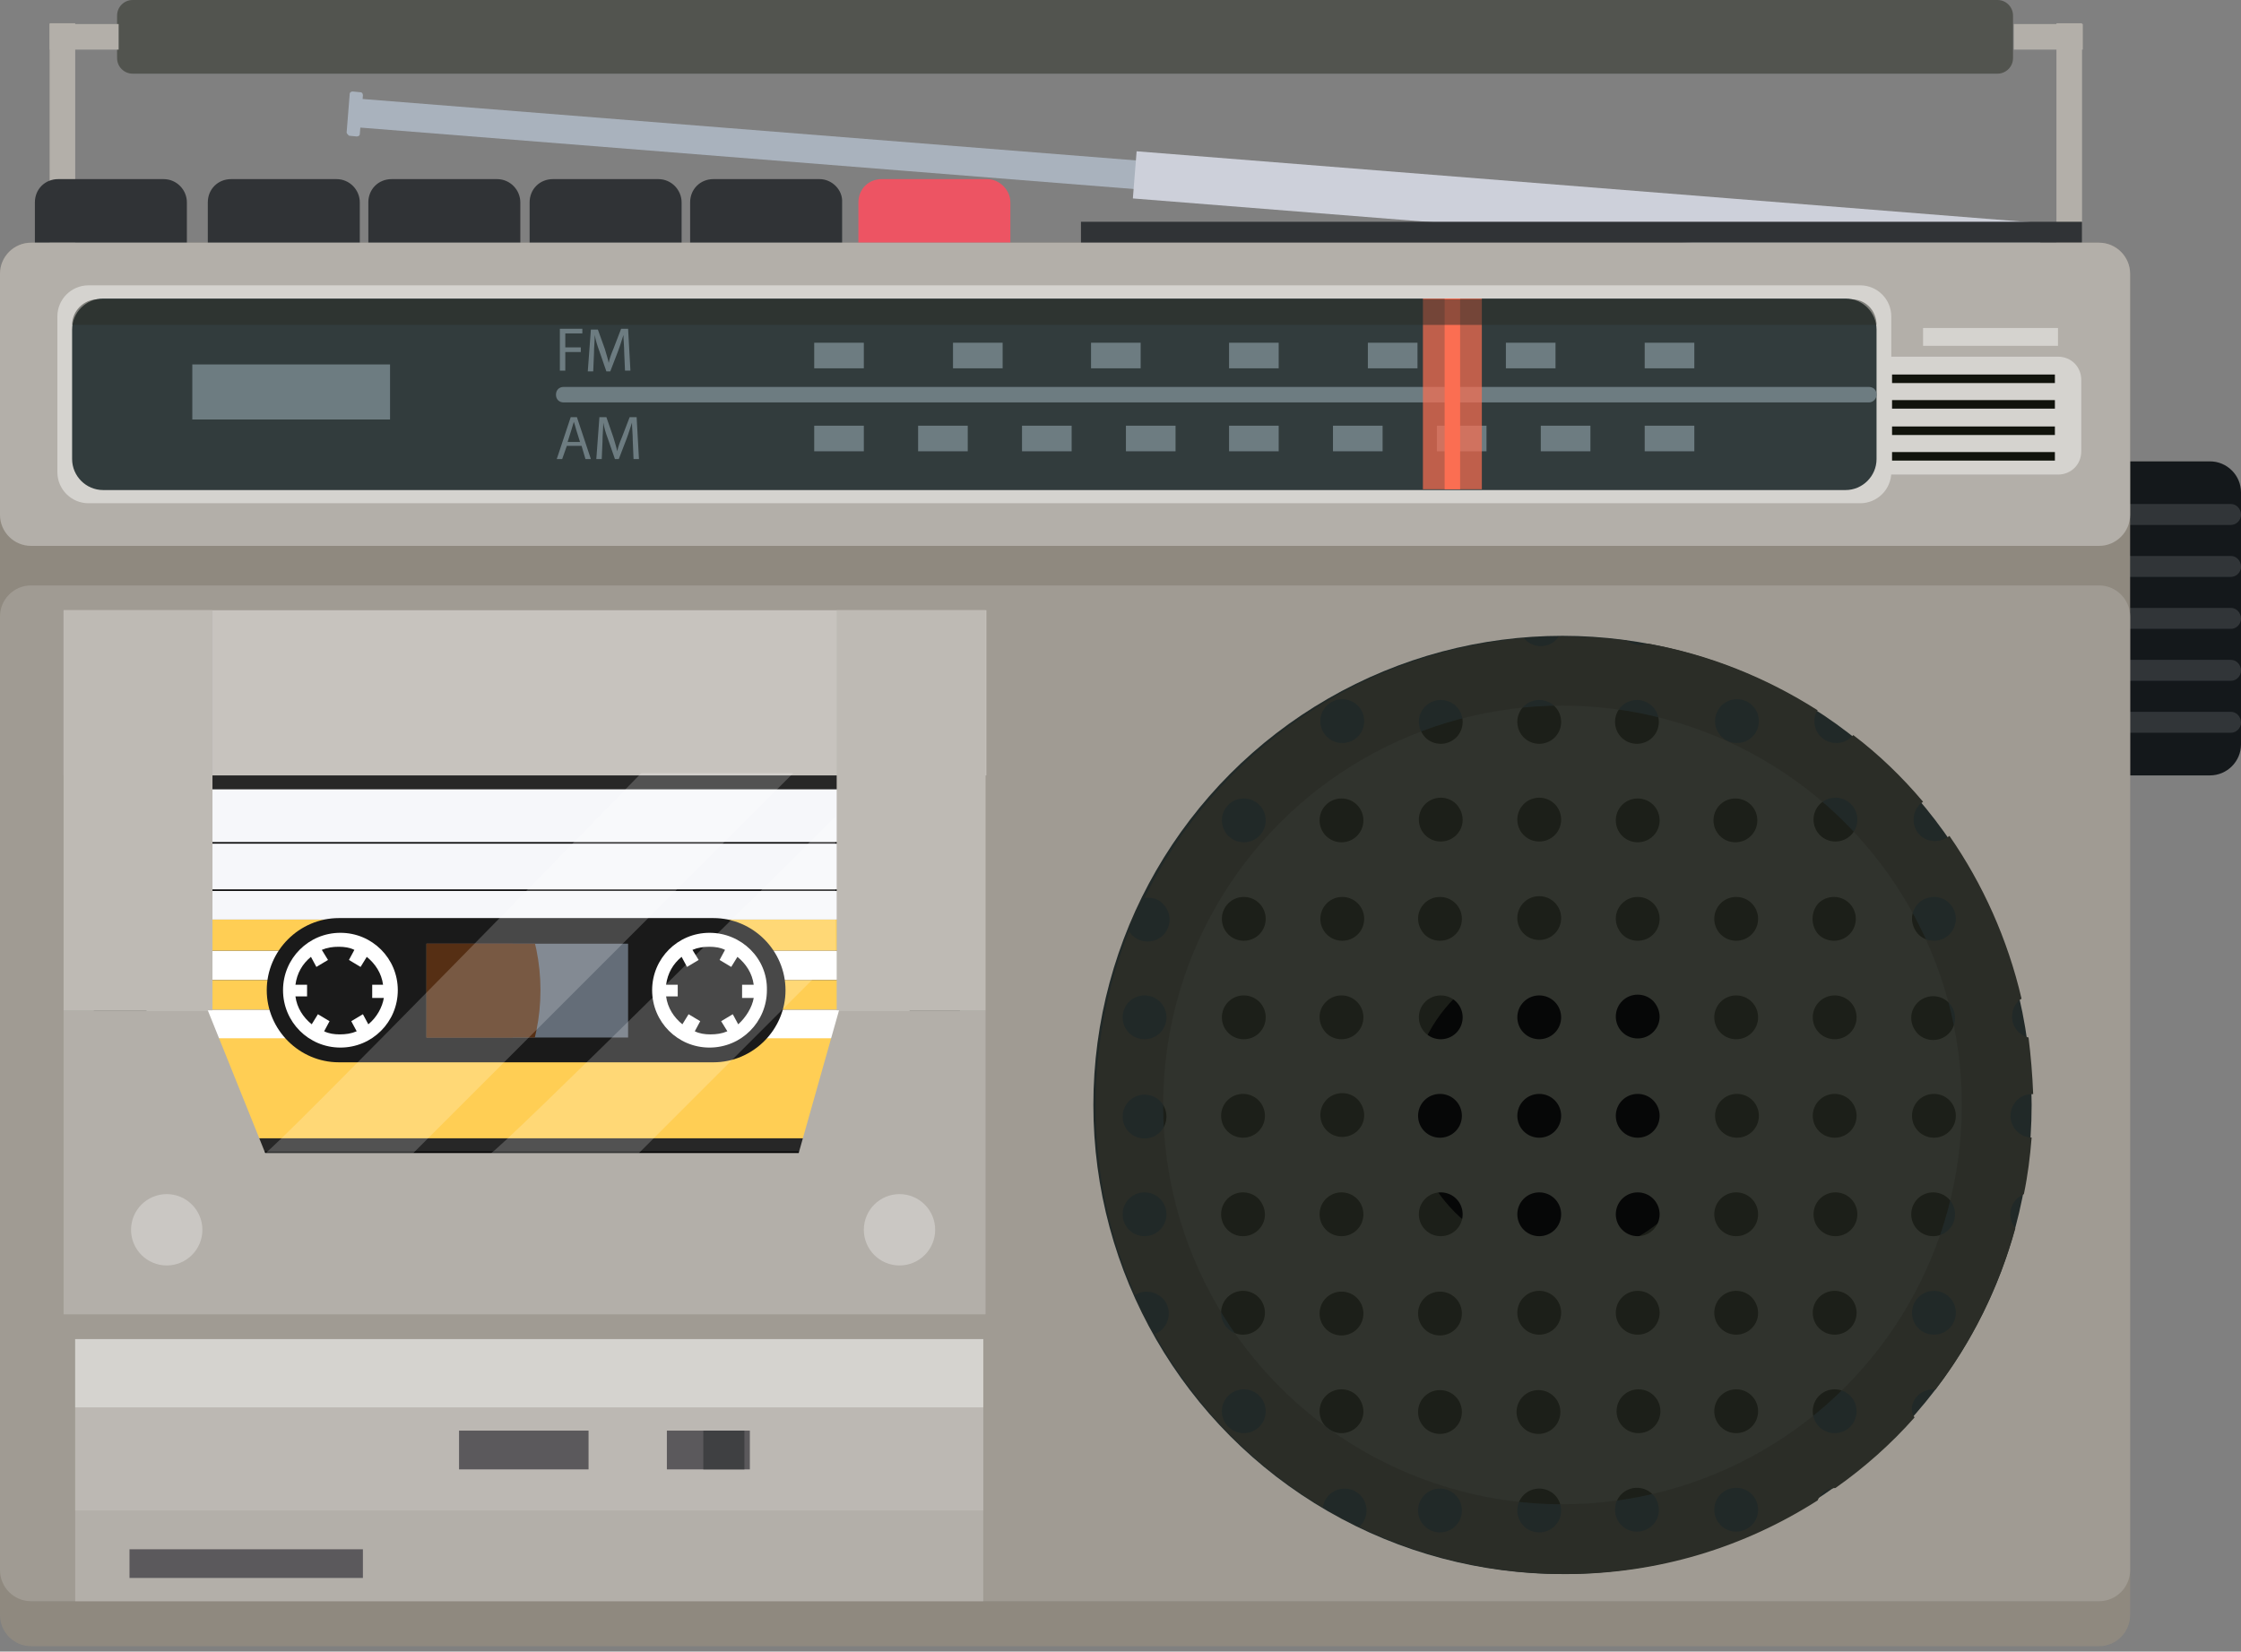 <svg version="1.1" id="actividad_x5F_text" xmlns="http://www.w3.org/2000/svg" xmlns:xlink="http://www.w3.org/1999/xlink" x="0px" y="0px" width="289px" height="213px" viewBox="0 0 289 213" xml:space="preserve"><rect x="0" y="0" width="289" height="213" fill="#808080" stroke="none"/><style type="text/css">.st0{fill:#14181B;} .st1{fill:#313538;} .st2{fill:#8F897F;} .st3{fill:#A09B93;} .st4{fill:#272727;} .st5{fill:#F6F7FA;} .st6{fill:#FFFFFF;} .st7{fill:#FFCE54;} .st8{fill:#DBD12F;} .st9{fill:#050505;} .st10{fill:#1A1A1A;} .st11{clip-path:url(#XMLID_61_);fill:#562F14;} .st12{clip-path:url(#XMLID_62_);fill:#562F14;} .st13{fill:#A9B2BD;} .st14{fill:#CDD0DA;} .st15{fill:#52544F;} .st16{fill:#B3AFA9;} .st17{fill:#303336;} .st18{fill:#ED5463;} .st19{fill:#D5D3CF;} .st20{fill:#323C3D;} .st21{fill:#6D7C81;} .st22{fill:#C7C3BE;} .st23{fill:#BCB8B3;} .st24{fill:#5B595C;} .st25{fill:#CAC7C3;} .st26{fill:#212928;} .st27{fill:#171912;} .st28{fill:#3F4042;} .st29{fill:#2B2D27;} .st30{opacity:0.03;fill:#E7E9EE;} .st31{opacity:0.2;fill:#FFFFFF;} .st32{opacity:0.7;fill:#FB6E52;} .st33{fill:#FB6E52;} .st34{opacity:0.5;fill:#2B2D27;} .st35{fill:#11130C;} .st36{fill:#BEBAB4;}</style><g id="XMLID_1291_"><g id="XMLID_1292_"><path id="XMLID_2800_" class="st0" d="M285 100h-10.7V59.5H285c2.2 0 4 1.8 4 4V96c0 2.2-1.8 4-4 4z"/><path id="XMLID_2799_" class="st1" d="M287.7 91.8h-13.4v2.7h13.4c.7 0 1.3-.6 1.3-1.3 0-.8-.6-1.4-1.3-1.4z"/><path id="XMLID_2798_" class="st1" d="M287.7 85.1h-13.4v2.7h13.4c.7 0 1.3-.6 1.3-1.3 0-.8-.6-1.4-1.3-1.4z"/><path id="XMLID_2797_" class="st1" d="M287.7 78.4h-13.4v2.7h13.4c.7 0 1.3-.6 1.3-1.3 0-.8-.6-1.4-1.3-1.4z"/><path id="XMLID_2796_" class="st1" d="M287.7 71.7h-13.4v2.7h13.4c.7 0 1.3-.6 1.3-1.3 0-.8-.6-1.4-1.3-1.4z"/><path id="XMLID_2795_" class="st1" d="M287.7 65h-13.4v2.7h13.4c.7 0 1.3-.6 1.3-1.3 0-.8-.6-1.4-1.3-1.4z"/></g><path id="XMLID_2793_" class="st2" d="M270.7 212.3H4c-2.2 0-4-1.8-4-4v-173c0-2.2 1.8-4 4-4h266.7c2.2 0 4 1.8 4 4v173c0 2.2-1.8 4-4 4z"/><path id="XMLID_2792_" class="st3" d="M270.7 206.5H4c-2.2 0-4-1.8-4-4v-123c0-2.2 1.8-4 4-4h266.7c2.2 0 4 1.8 4 4v123c0 2.2-1.8 4-4 4z"/><g id="XMLID_1293_"><path id="XMLID_1294_" class="st4" d="M123.8 164.7c0 1.2-1 2.2-2.2 2.2H14.3c-1.2 0-2.2-1-2.2-2.2v-67c0-1.2 1-2.2 2.2-2.2h107.3c1.2 0 2.2 1 2.2 2.2v67z"/><g id="XMLID_1295_"><path id="XMLID_1296_" class="st5" d="M117.3 106.3l-4.6-4.5H23.4l-4.5 4.5v12.3h98.4z"/><g id="XMLID_1297_"><path id="XMLID_1298_" class="st6" d="M18.9 130.2h98.4v3.8H18.9z"/><path id="XMLID_1299_" class="st7" d="M18.9 146.8h98.4v-12.9H18.9z"/><path id="XMLID_1300_" class="st6" d="M18.9 122.6h98.4v3.8H18.9z"/><path id="XMLID_1301_" class="st7" d="M18.9 118.6h98.4v4H18.9z"/><path id="XMLID_1302_" class="st7" d="M18.9 126.4h98.4v3.8H18.9z"/></g></g><g id="XMLID_1303_"><circle id="XMLID_1304_" class="st8" cx="40.7" cy="161.9" r="2.7"/><path id="XMLID_1305_" class="st8" d="M54.4 161.6c0 .8-.7 1.5-1.5 1.5h-2.1c-.8 0-1.5-.7-1.5-1.5v-2.1c0-.8.7-1.5 1.5-1.5H53c.8 0 1.5.7 1.5 1.5v2.1z"/><circle id="XMLID_1306_" class="st8" cx="95.5" cy="161.9" r="2.7"/><path id="XMLID_1307_" class="st8" d="M81.8 161.6c0 .8.7 1.5 1.5 1.5h2.1c.8 0 1.5-.7 1.5-1.5v-2.1c0-.8-.7-1.5-1.5-1.5h-2.1c-.8 0-1.5.7-1.5 1.5v2.1z"/></g><g id="XMLID_1308_"><path id="XMLID_1309_" class="st9" d="M11.1 142.6h6.3v18.6h-6.3z"/><path id="XMLID_1310_" class="st9" d="M118.5 142.6h6.3v18.6h-6.3z"/><path id="XMLID_1311_" class="st9" d="M103.5 148.5h-71L28 166.7h1.9l4-16.2H102.1l4.1 16.2h1.9z"/></g><path id="XMLID_1312_" class="st10" d="M101.3 127.7c0 5.1-4.2 9.3-9.3 9.3H43.7c-5.1 0-9.3-4.2-9.3-9.3 0-5.1 4.2-9.3 9.3-9.3H92c5.1 0 9.3 4.2 9.3 9.3z"/><g id="XMLID_1313_"><defs><path id="XMLID_1314_" d="M55 121.7h26v12.1H55z"/></defs><use xlink:href="#XMLID_1314_" overflow="visible" fill="#646D78"/><clipPath id="XMLID_61_"><use xlink:href="#XMLID_1314_" overflow="visible"/></clipPath><circle id="XMLID_1315_" class="st11" cx="43.8" cy="127.7" r="25.9"/></g><g id="XMLID_1316_"><defs><path id="XMLID_1317_" d="M55 121.7h20.7v12.1H55z"/></defs><clipPath id="XMLID_62_"><use xlink:href="#XMLID_1317_" overflow="visible"/></clipPath><ellipse id="XMLID_1318_" class="st12" cx="46" cy="127.7" rx="20.7" ry="25.9"/></g><path id="XMLID_1319_" class="st6" d="M43.9 120.3c-4.1 0-7.4 3.3-7.4 7.4 0 4.1 3.3 7.4 7.4 7.4 4.1 0 7.4-3.3 7.4-7.4 0-4.1-3.3-7.4-7.4-7.4zm3.6 11.8l-.7-1.3-1.5.9.7 1.3c-.7.3-1.4.4-2.2.4-.7 0-1.4-.1-2-.4l.7-1.3-1.5-.9-.8 1.3c-1.1-.9-1.9-2.1-2.1-3.6h1.5V127h-1.5c.2-1.5.9-2.7 2-3.6l.7 1.3 1.5-.9-.8-1.3c.7-.3 1.4-.4 2.2-.4.7 0 1.4.1 2 .4l-.7 1.3 1.5.9.8-1.3c1.1.9 1.9 2.1 2.1 3.6H48v1.7h1.5c-.2 1.2-.9 2.5-2 3.4z"/><path id="XMLID_1322_" class="st6" d="M91.5 120.3c-4.1 0-7.4 3.3-7.4 7.4 0 4.1 3.3 7.4 7.4 7.4 4.1 0 7.4-3.3 7.4-7.4.1-4.1-3.3-7.4-7.4-7.4zm3.7 11.8l-.7-1.3-1.5.9.8 1.3c-.7.3-1.4.4-2.2.4-.7 0-1.4-.1-2-.4l.7-1.3-1.5-.9-.8 1.3c-1.1-.9-1.9-2.1-2.1-3.6h1.5V127h-1.5c.2-1.5.9-2.7 2-3.6l.7 1.3 1.5-.9-.8-1.3c.7-.3 1.4-.4 2.2-.4.7 0 1.4.1 2 .4l-.7 1.3 1.5.9.8-1.3c1.1.9 1.9 2.1 2.1 3.6h-1.5v1.7h1.5c-.2 1.2-1 2.5-2 3.4z"/><path id="XMLID_1325_" class="st9" d="M27 108.6h82.8v.2H27z"/><path id="XMLID_1326_" class="st9" d="M27 114.7h82.8v.2H27z"/></g><g id="XMLID_1327_"><path id="XMLID_2757_" transform="rotate(-85.459 104.623 19.245) scale(1)" class="st13" d="M102.8-39.3h3.7V77.8h-3.7z"/><path id="XMLID_2756_" transform="rotate(-85.459 204.642 27.19) scale(1)" class="st14" d="M201.6-31.3h6.1V85.8h-6.1z"/><path id="XMLID_2755_" class="st13" d="M44.7 17.1l.4-5c0-.2.2-.3.4-.3l1 .1c.2 0 .3.2.3.4l-.4 5c0 .2-.2.3-.4.3l-1-.1c-.1-.1-.3-.3-.3-.4z"/></g><path id="XMLID_2753_" class="st15" d="M257.6 9.5H17.1c-1.1 0-2-.9-2-2V2c0-1.1.9-2 2-2h240.5c1.1 0 2 .9 2 2v5.5c0 1.1-.9 2-2 2z"/><path id="XMLID_2752_" class="st16" d="M6.4 3.1h8.9v3.3H6.4z"/><path id="XMLID_2751_" class="st16" d="M6.4 3h3.3v42.1H6.4z"/><path id="XMLID_2750_" class="st16" d="M259.7 3.1h8.9v3.3h-8.9z"/><path id="XMLID_2749_" class="st16" d="M265.2 3h3.3v42.1h-3.3z"/><path id="XMLID_2748_" class="st17" d="M21.1 23.1H7.5c-1.7 0-3 1.3-3 3v5.2h19.6v-5.2c0-1.6-1.3-3-3-3z"/><path id="XMLID_2747_" class="st17" d="M43.4 23.1H29.8c-1.7 0-3 1.3-3 3v5.2h19.6v-5.2c0-1.6-1.3-3-3-3z"/><path id="XMLID_2746_" class="st17" d="M64.1 23.1H50.5c-1.7 0-3 1.3-3 3v5.2h19.6v-5.2c0-1.6-1.3-3-3-3z"/><path id="XMLID_2745_" class="st17" d="M84.9 23.1H71.3c-1.7 0-3 1.3-3 3v5.2h19.6v-5.2c0-1.6-1.3-3-3-3z"/><path id="XMLID_2727_" class="st17" d="M105.7 23.1H92c-1.7 0-3 1.3-3 3v5.2h19.6v-5.2c.1-1.6-1.3-3-2.9-3z"/><path id="XMLID_2726_" class="st18" d="M127.3 23.1h-13.6c-1.7 0-3 1.3-3 3v5.2h19.6v-5.2c0-1.6-1.4-3-3-3z"/><path id="XMLID_2725_" class="st17" d="M139.4 28.6h129.1v2.7H139.4z"/><path id="XMLID_2724_" class="st16" d="M270.7 70.4H4c-2.2 0-4-1.8-4-4V35.3c0-2.2 1.8-4 4-4h266.7c2.2 0 4 1.8 4 4v31.1c0 2.2-1.8 4-4 4z"/><path id="XMLID_2723_" class="st19" d="M239.9 64.9H11.4c-2.2 0-4-1.8-4-4V40.8c0-2.2 1.8-4 4-4h228.5c2.2 0 4 1.8 4 4v20.1c0 2.2-1.8 4-4 4z"/><path id="XMLID_2722_" class="st20" d="M238 63.2H13.3c-2.2 0-4-1.8-4-4V42.5c0-2.2 1.8-4 4-4H238c2.2 0 4 1.8 4 4v16.7c0 2.2-1.8 4-4 4z"/><path id="XMLID_2721_" class="st21" d="M241 51.9H72.7c-.6 0-1-.4-1-1s.4-1 1-1H241c.6 0 1 .4 1 1 0 .5-.4 1-1 1z"/><path id="XMLID_2720_" class="st16" d="M127.1 169.5H8.2v-39.2h18.6l7.4 18.4H103l5.2-18.4h18.9z"/><path id="XMLID_2719_" class="st22" d="M8.2 78.7h119V100H8.2z"/><path id="XMLID_2718_" class="st16" d="M9.7 172.7h117.1v33.8H9.7z"/><path id="XMLID_2717_" class="st23" d="M9.7 172.7h117.1v22.1H9.7z"/><path id="XMLID_2716_" class="st19" d="M9.7 172.7h117.1v8.8H9.7z"/><path id="XMLID_2715_" class="st24" d="M16.7 199.8h30.1v3.7H16.7z"/><circle id="XMLID_1328_" class="st25" cx="21.5" cy="158.6" r="4.6"/><circle id="XMLID_1329_" class="st25" cx="116" cy="158.6" r="4.6"/><circle id="XMLID_1330_" class="st26" cx="201.5" cy="142.5" r="60.5"/><circle id="XMLID_1331_" class="st27" cx="201.5" cy="142.5" r="51.5"/><circle id="XMLID_1332_" cx="201.5" cy="142.5" r="19.6"/><path id="XMLID_2706_" class="st24" d="M86 184.5h10.7v5H86z"/><path id="XMLID_2705_" class="st28" d="M90.7 184.5H96v5h-5.3z"/><path id="XMLID_2703_" class="st24" d="M59.2 184.5h16.7v5H59.2z"/><path id="XMLID_1333_" class="st29" d="M247.3 180c.6-.6 1.5-.9 2.3-.8 4.7-6.1 8.2-13.2 10.3-20.8-.9-1.1-.9-2.7.2-3.8.3-.3.6-.4.9-.6.5-2.4.8-4.8 1-7.3-.7 0-1.4-.3-1.9-.8-1.1-1.1-1.1-2.9 0-4 .6-.6 1.3-.8 2.1-.8-.1-2.5-.3-4.9-.6-7.3-.5-.1-.9-.4-1.3-.7-1.1-1.1-1.1-2.9 0-4 .1-.1.2-.2.4-.3-1.8-7.7-5-14.8-9.3-21-1.1.9-2.8.9-3.8-.1-1.1-1.1-1.1-2.9 0-4 .1-.1.3-.2.4-.3-2.7-3.2-5.7-6.1-9-8.6l-.2.2c-1.1 1.1-2.9 1.1-4 0-.9-.9-1.1-2.4-.4-3.4-6.6-4.2-14-7.2-21.9-8.6-.9.3-1.9.2-2.7-.4-2.6-.3-5.3-.5-8-.5h-.8c-.1.1-.2.3-.3.4-1.1 1.1-2.9 1.1-4 0-.1-.1-.1-.1-.1-.2-21.5 1.8-39.9 15-49 33.5.9-.1 1.8.1 2.4.8 1.1 1.1 1.1 2.9 0 4s-2.9 1.1-4 0c-.1-.1-.3-.3-.4-.5-2.8 7-4.3 14.6-4.3 22.5 0 8.7 1.8 17 5.1 24.4 1.1-.7 2.5-.5 3.5.4 1.1 1.1 1.1 2.9 0 4-.3.3-.6.5-1 .6 5.1 9.2 12.6 17 21.7 22.4.1-.6.3-1.1.8-1.6 1.1-1.1 2.9-1.1 4 0s1.1 2.9 0 4l-.1.1c8 3.9 17 6.1 26.6 6.1 12 0 23.1-3.5 32.5-9.5.1-.3.3-.5.5-.8.5-.5 1.2-.8 1.8-.8 3.7-2.6 7.2-5.7 10.2-9.1-.6-.9-.4-2 .4-2.8zm-101.7-50.8c1.1-1.1 2.9-1.1 4 0s1.1 2.9 0 4-2.9 1.1-4 0-1.1-2.9 0-4zm4 29.4c-1.1 1.1-2.9 1.1-4 0s-1.1-2.9 0-4 2.9-1.1 4 0 1.1 2.9 0 4zm0-12.6c-1.1 1.1-2.9 1.1-4 0s-1.1-2.9 0-4 2.9-1.1 4 0 1.1 2.9 0 4zm50.9-.1c-1.1 1.1-2.9 1.1-4 0s-1.1-2.9 0-4 2.9-1.1 4 0 1.1 2.9 0 4zm0 12.7c-1.1 1.1-2.9 1.1-4 0s-1.1-2.9 0-4 2.9-1.1 4 0 1.1 2.9 0 4zm-4-67.5c1.1-1.1 2.9-1.1 4 0s1.1 2.9 0 4-2.9 1.1-4 0-1.1-2.9 0-4zm4 29.3c-1.1 1.1-2.9 1.1-4 0s-1.1-2.9 0-4 2.9-1.1 4 0 1.1 2.9 0 4zm-4-16.7c1.1-1.1 2.9-1.1 4 0s1.1 2.9 0 4-2.9 1.1-4 0-1.1-2.9 0-4zm0 25.5c1.1-1.1 2.9-1.1 4 0s1.1 2.9 0 4-2.9 1.1-4 0-1.1-2.9 0-4zm-12.7-38.1c1.1-1.1 2.9-1.1 4 0s1.1 2.9 0 4-2.9 1.1-4 0c-1.1-1.2-1.1-2.9 0-4zm-.1 25.4c1.1-1.1 2.9-1.1 4 0s1.1 2.9 0 4-2.9 1.1-4 0c-1.1-1.2-1.1-2.9 0-4zm4.1 16.7c-1.1 1.1-2.9 1.1-4 0s-1.1-2.9 0-4 2.9-1.1 4 0 1.1 2.9 0 4zm-.1 12.7c-1.1 1.1-2.9 1.1-4 0s-1.1-2.9 0-4 2.9-1.1 4 0 1.1 2.9 0 4zM175 107.8c-1.1 1.1-2.9 1.1-4 0s-1.1-2.9 0-4 2.9-1.1 4 0 1.1 2.9 0 4zm.1 12.7c-1.1 1.1-2.9 1.1-4 0s-1.1-2.9 0-4 2.9-1.1 4 0 1.1 2.9 0 4zm-4.1 8.7c1.1-1.1 2.9-1.1 4 0s1.1 2.9 0 4-2.9 1.1-4 0c-1.1-1.2-1.1-2.9 0-4zm-12.6-25.4c1.1-1.1 2.9-1.1 4 0s1.1 2.9 0 4-2.9 1.1-4 0-1.1-2.9 0-4zm0 12.7c1.1-1.1 2.9-1.1 4 0s1.1 2.9 0 4-2.9 1.1-4 0-1.1-2.9 0-4zm-.1 25.4c1.1-1.1 2.9-1.1 4 0s1.1 2.9 0 4-2.9 1.1-4 0-1.1-2.9 0-4zm4 16.7c-1.1 1.1-2.9 1.1-4 0s-1.1-2.9 0-4 2.9-1.1 4 0c1.1 1.2 1.1 2.9 0 4zm-4 8.7c1.1-1.1 2.9-1.1 4 0s1.1 2.9 0 4-2.9 1.1-4 0-1.1-2.9 0-4zm4.1 16.7c-1.1 1.1-2.9 1.1-4 0s-1.1-2.9 0-4 2.9-1.1 4 0 1.1 2.9 0 4zm0-50.8c-1.1 1.1-2.9 1.1-4 0s-1.1-2.9 0-4 2.9-1.1 4 0 1.1 2.9 0 4zm8.6 21.4c1.1-1.1 2.9-1.1 4 0s1.1 2.9 0 4-2.9 1.1-4 0-1.1-2.9 0-4zm4 29.4c-1.1 1.1-2.9 1.1-4 0s-1.1-2.9 0-4 2.9-1.1 4 0c1.1 1.2 1.1 2.9 0 4zm0-12.6c-1.1 1.1-2.9 1.1-4 0s-1.1-2.9 0-4 2.9-1.1 4 0 1.1 2.9 0 4zm.1-25.6c-1.1 1.1-2.9 1.1-4 0s-1.1-2.9 0-4 2.9-1.1 4 0c1.1 1.2 1.1 2.9 0 4zm0-50.8c-1.1 1.1-2.9 1.1-4 0s-1.1-2.9 0-4 2.9-1.1 4 0 1.1 2.9 0 4zm8.6 72.4c1.1-1.1 2.9-1.1 4 0s1.1 2.9 0 4-2.9 1.1-4 0-1.1-2.9 0-4zm4 29.4c-1.1 1.1-2.9 1.1-4 0s-1.1-2.9 0-4 2.9-1.1 4 0 1.1 2.9 0 4zm0-12.7c-1.1 1.1-2.9 1.1-4 0s-1.1-2.9 0-4 2.9-1.1 4 0 1.1 2.9 0 4zm.1-25.5c-1.1 1.1-2.9 1.1-4 0s-1.1-2.9 0-4 2.9-1.1 4 0 1.1 2.9 0 4zm0-50.9c-1.1 1.1-2.9 1.1-4 0s-1.1-2.9 0-4 2.9-1.1 4 0c1.1 1.2 1.1 2.9 0 4zm8.6 72.4c1.1-1.1 2.9-1.1 4 0s1.1 2.9 0 4-2.9 1.1-4 0-1.1-2.9 0-4zm4.1 16.7c-1.1 1.1-2.9 1.1-4 0s-1.1-2.9 0-4 2.9-1.1 4 0 1.1 2.9 0 4zm0-25.5c-1.1 1.1-2.9 1.1-4 0s-1.1-2.9 0-4 2.9-1.1 4 0 1.1 2.9 0 4zm34.2-67.6c1.1-1.1 2.9-1.1 4 0s1.1 2.9 0 4-2.9 1.1-4 0-1.1-2.9 0-4zm3.9 29.5c-1.1 1.1-2.9 1.1-4 0s-1.1-2.9 0-4 2.9-1.1 4 0 1.1 2.9 0 4zm0 12.7c-1.1 1.1-2.9 1.1-4 0s-1.1-2.9 0-4 2.9-1.1 4 0 1.1 2.9 0 4zM222 91c1.1-1.1 2.9-1.1 4 0s1.1 2.9 0 4-2.9 1.1-4 0-1.1-2.9 0-4zm3.9 67.6c-1.1 1.1-2.9 1.1-4 0s-1.1-2.9 0-4 2.9-1.1 4 0 1.1 2.9 0 4zm0 12.7c-1.1 1.1-2.9 1.1-4 0s-1.1-2.9 0-4 2.9-1.1 4 0c1.1 1.2 1.1 2.9 0 4zm0-50.8c-1.1 1.1-2.9 1.1-4 0s-1.1-2.9 0-4 2.9-1.1 4 0 1.1 2.9 0 4zm0 12.7c-1.1 1.1-2.9 1.1-4 0s-1.1-2.9 0-4 2.9-1.1 4 0 1.1 2.9 0 4zm-12.7 25.4c-1.1 1.1-2.9 1.1-4 0s-1.1-2.9 0-4 2.9-1.1 4 0 1.1 2.9 0 4zm0 12.7c-1.1 1.1-2.9 1.1-4 0s-1.1-2.9 0-4 2.9-1.1 4 0 1.1 2.9 0 4zm-4-29.4c1.1-1.1 2.9-1.1 4 0s1.1 2.9 0 4-2.9 1.1-4 0-1.1-2.9 0-4zm4-8.8c-1.1 1.1-2.9 1.1-4 0s-1.1-2.9 0-4 2.9-1.1 4 0c1.1 1.2 1.1 2.9 0 4zm-4-16.6c1.1-1.1 2.9-1.1 4 0s1.1 2.9 0 4-2.9 1.1-4 0c-1.1-1.2-1.1-2.9 0-4zm4-8.7c-1.1 1.1-2.9 1.1-4 0s-1.1-2.9 0-4 2.9-1.1 4 0 1.1 2.9 0 4zm-4.1-16.7c1.1-1.1 2.9-1.1 4 0s1.1 2.9 0 4-2.9 1.1-4 0-1.1-2.9 0-4zm4 105.6c-1.1 1.1-2.9 1.1-4 0s-1.1-2.9 0-4 2.9-1.1 4 0 1.1 3 0 4zm.2-12.7c-1.1 1.1-2.9 1.1-4 0s-1.1-2.9 0-4 2.9-1.1 4 0 1.1 2.9 0 4zm8.5-80.2c1.1-1.1 2.9-1.1 4 0s1.1 2.9 0 4-2.9 1.1-4 0-1.1-2.9 0-4zm.1 76.2c1.1-1.1 2.9-1.1 4 0s1.1 2.9 0 4-2.9 1.1-4 0-1.1-2.9 0-4zm4 16.7c-1.1 1.1-2.9 1.1-4 0s-1.1-2.9 0-4 2.9-1.1 4 0 1.1 2.9 0 4zm.1-50.8c-1.1 1.1-2.9 1.1-4 0s-1.1-2.9 0-4 2.9-1.1 4 0 1.1 2.9 0 4zm8.5-29.4c1.1-1.1 2.9-1.1 4 0s1.1 2.9 0 4-2.9 1.1-4 0c-1-1.1-1-2.9 0-4zm.1 50.8c1.1-1.1 2.9-1.1 4 0s1.1 2.9 0 4-2.9 1.1-4 0-1.1-2.9 0-4zm4 16.7c-1.1 1.1-2.9 1.1-4 0s-1.1-2.9 0-4 2.9-1.1 4 0 1.1 2.9 0 4zm.1-25.4c-1.1 1.1-2.9 1.1-4 0s-1.1-2.9 0-4 2.9-1.1 4 0 1.1 2.9 0 4zm8.6-4c1.1-1.1 2.9-1.1 4 0s1.1 2.9 0 4-2.9 1.1-4 0-1.1-2.9 0-4zm.1-12.7c1.1-1.1 2.9-1.1 4 0s1.1 2.9 0 4-2.9 1.1-4 0-1.1-2.9 0-4zm4 29.4c-1.1 1.1-2.9 1.1-4 0s-1.1-2.9 0-4 2.9-1.1 4 0 1.1 2.9 0 4zm-4-54.8c1.1-1.1 2.9-1.1 4 0s1.1 2.9 0 4-2.9 1.1-4 0c-1.1-1.2-1.1-2.9 0-4zm-.1 12.8c1.1-1.1 2.9-1.1 4 0s1.1 2.9 0 4-2.9 1.1-4 0c-1.1-1.2-1.1-2.9 0-4z"/><circle id="XMLID_1401_" class="st30" cx="201.5" cy="142.5" r="51.5"/><path id="XMLID_1402_" class="st31" d="M34.2 148.7h19.1l49-49H82.7s-48.1 49.4-48.5 49z"/><path id="XMLID_1403_" class="st31" d="M63.3 148.7h19.1l25.4-25.4-.1-18c0 .1-44 43.8-44.4 43.4z"/><path id="XMLID_2626_" class="st21" d="M24.8 47h25.5v7.1H24.8z"/><path id="XMLID_1852_" class="st21" d="M105 54.9h6.4v3.3H105z"/><path id="XMLID_1664_" class="st21" d="M118.4 54.9h6.4v3.3h-6.4z"/><path id="XMLID_1663_" class="st21" d="M131.8 54.9h6.4v3.3h-6.4z"/><path id="XMLID_1422_" class="st21" d="M145.2 54.9h6.4v3.3h-6.4z"/><path id="XMLID_1285_" class="st21" d="M158.5 54.9h6.4v3.3h-6.4z"/><path id="XMLID_1284_" class="st21" d="M171.9 54.9h6.4v3.3h-6.4z"/><path id="XMLID_1283_" class="st21" d="M185.3 54.9h6.4v3.3h-6.4z"/><path id="XMLID_1172_" class="st21" d="M198.7 54.9h6.4v3.3h-6.4z"/><path id="XMLID_1171_" class="st21" d="M212.1 54.9h6.4v3.3h-6.4z"/><path id="XMLID_1141_" class="st21" d="M105 44.2h6.4v3.3H105z"/><path id="XMLID_1140_" class="st21" d="M122.9 44.2h6.4v3.3h-6.4z"/><path id="XMLID_1139_" class="st21" d="M140.7 44.2h6.4v3.3h-6.4z"/><path id="XMLID_1136_" class="st21" d="M158.5 44.2h6.4v3.3h-6.4z"/><path id="XMLID_1135_" class="st21" d="M176.4 44.2h6.4v3.3h-6.4z"/><path id="XMLID_1134_" class="st21" d="M194.2 44.2h6.4v3.3h-6.4z"/><path id="XMLID_102_" class="st21" d="M212.1 44.2h6.4v3.3h-6.4z"/><g id="XMLID_1404_"><path id="XMLID_42_" class="st21" d="M72.2 42.4h2.9v.6h-2.2v1.8h2v.6h-2v2.4h-.7v-5.4z"/><path id="XMLID_44_" class="st21" d="M80.5 45.5c0-.8-.1-1.7-.1-2.3-.2.6-.4 1.3-.7 2.1l-1 2.6h-.5l-.9-2.6c-.3-.8-.5-1.5-.6-2.1 0 .7-.1 1.6-.1 2.4l-.1 2.3h-.7l.4-5.4h.9L78 45c.2.7.4 1.3.5 1.8.1-.5.3-1.1.6-1.8l1-2.6h.9l.3 5.4h-.7l-.1-2.3z"/></g><g id="XMLID_1405_"><path id="XMLID_37_" class="st21" d="M73.1 57.5l-.6 1.7h-.7l1.8-5.4h.8l1.8 5.4h-.7l-.5-1.7h-1.9zm1.7-.5l-.5-1.6c-.1-.4-.2-.7-.3-1-.1.3-.2.7-.3 1l-.5 1.6h1.6z"/><path id="XMLID_40_" class="st21" d="M81.6 56.8c0-.8-.1-1.7-.1-2.3-.2.6-.4 1.3-.7 2.1l-1 2.6h-.5l-.9-2.6c-.3-.8-.5-1.5-.6-2.1 0 .7-.1 1.6-.1 2.4l-.1 2.3h-.7l.4-5.4h.9l.9 2.6c.2.7.4 1.3.5 1.8.1-.5.3-1.1.6-1.8l1-2.6h.9l.3 5.4h-.7l-.1-2.4z"/></g><path id="XMLID_99_" class="st32" d="M183.5 38.5h7.6v24.6h-7.6z"/><path id="XMLID_98_" class="st33" d="M186.3 38.5h2v24.6h-2z"/><path id="XMLID_28_" class="st34" d="M242 41.9H9.3c0-1.8 1.5-3.3 3.3-3.3h226c1.9-.1 3.4 1.4 3.4 3.3z"/><path id="XMLID_27_" class="st19" d="M265.4 61.2h-21.6V46h21.6c1.7 0 3 1.3 3 3v9.2c0 1.7-1.3 3-3 3z"/><path id="XMLID_26_" class="st35" d="M244 48.3h21v1.1h-21z"/><path id="XMLID_25_" class="st35" d="M244 51.6h21v1.1h-21z"/><path id="XMLID_24_" class="st35" d="M244 55h21v1.1h-21z"/><path id="XMLID_8_" class="st35" d="M244 58.3h21v1.1h-21z"/><path id="XMLID_7_" class="st19" d="M248 42.3h17.4v2.3H248z"/><path id="XMLID_6_" class="st36" d="M8.2 78.7h19.2v51.6H8.2z"/><path id="XMLID_5_" class="st36" d="M107.9 78.7h19.2v51.6h-19.2z"/></g></svg>